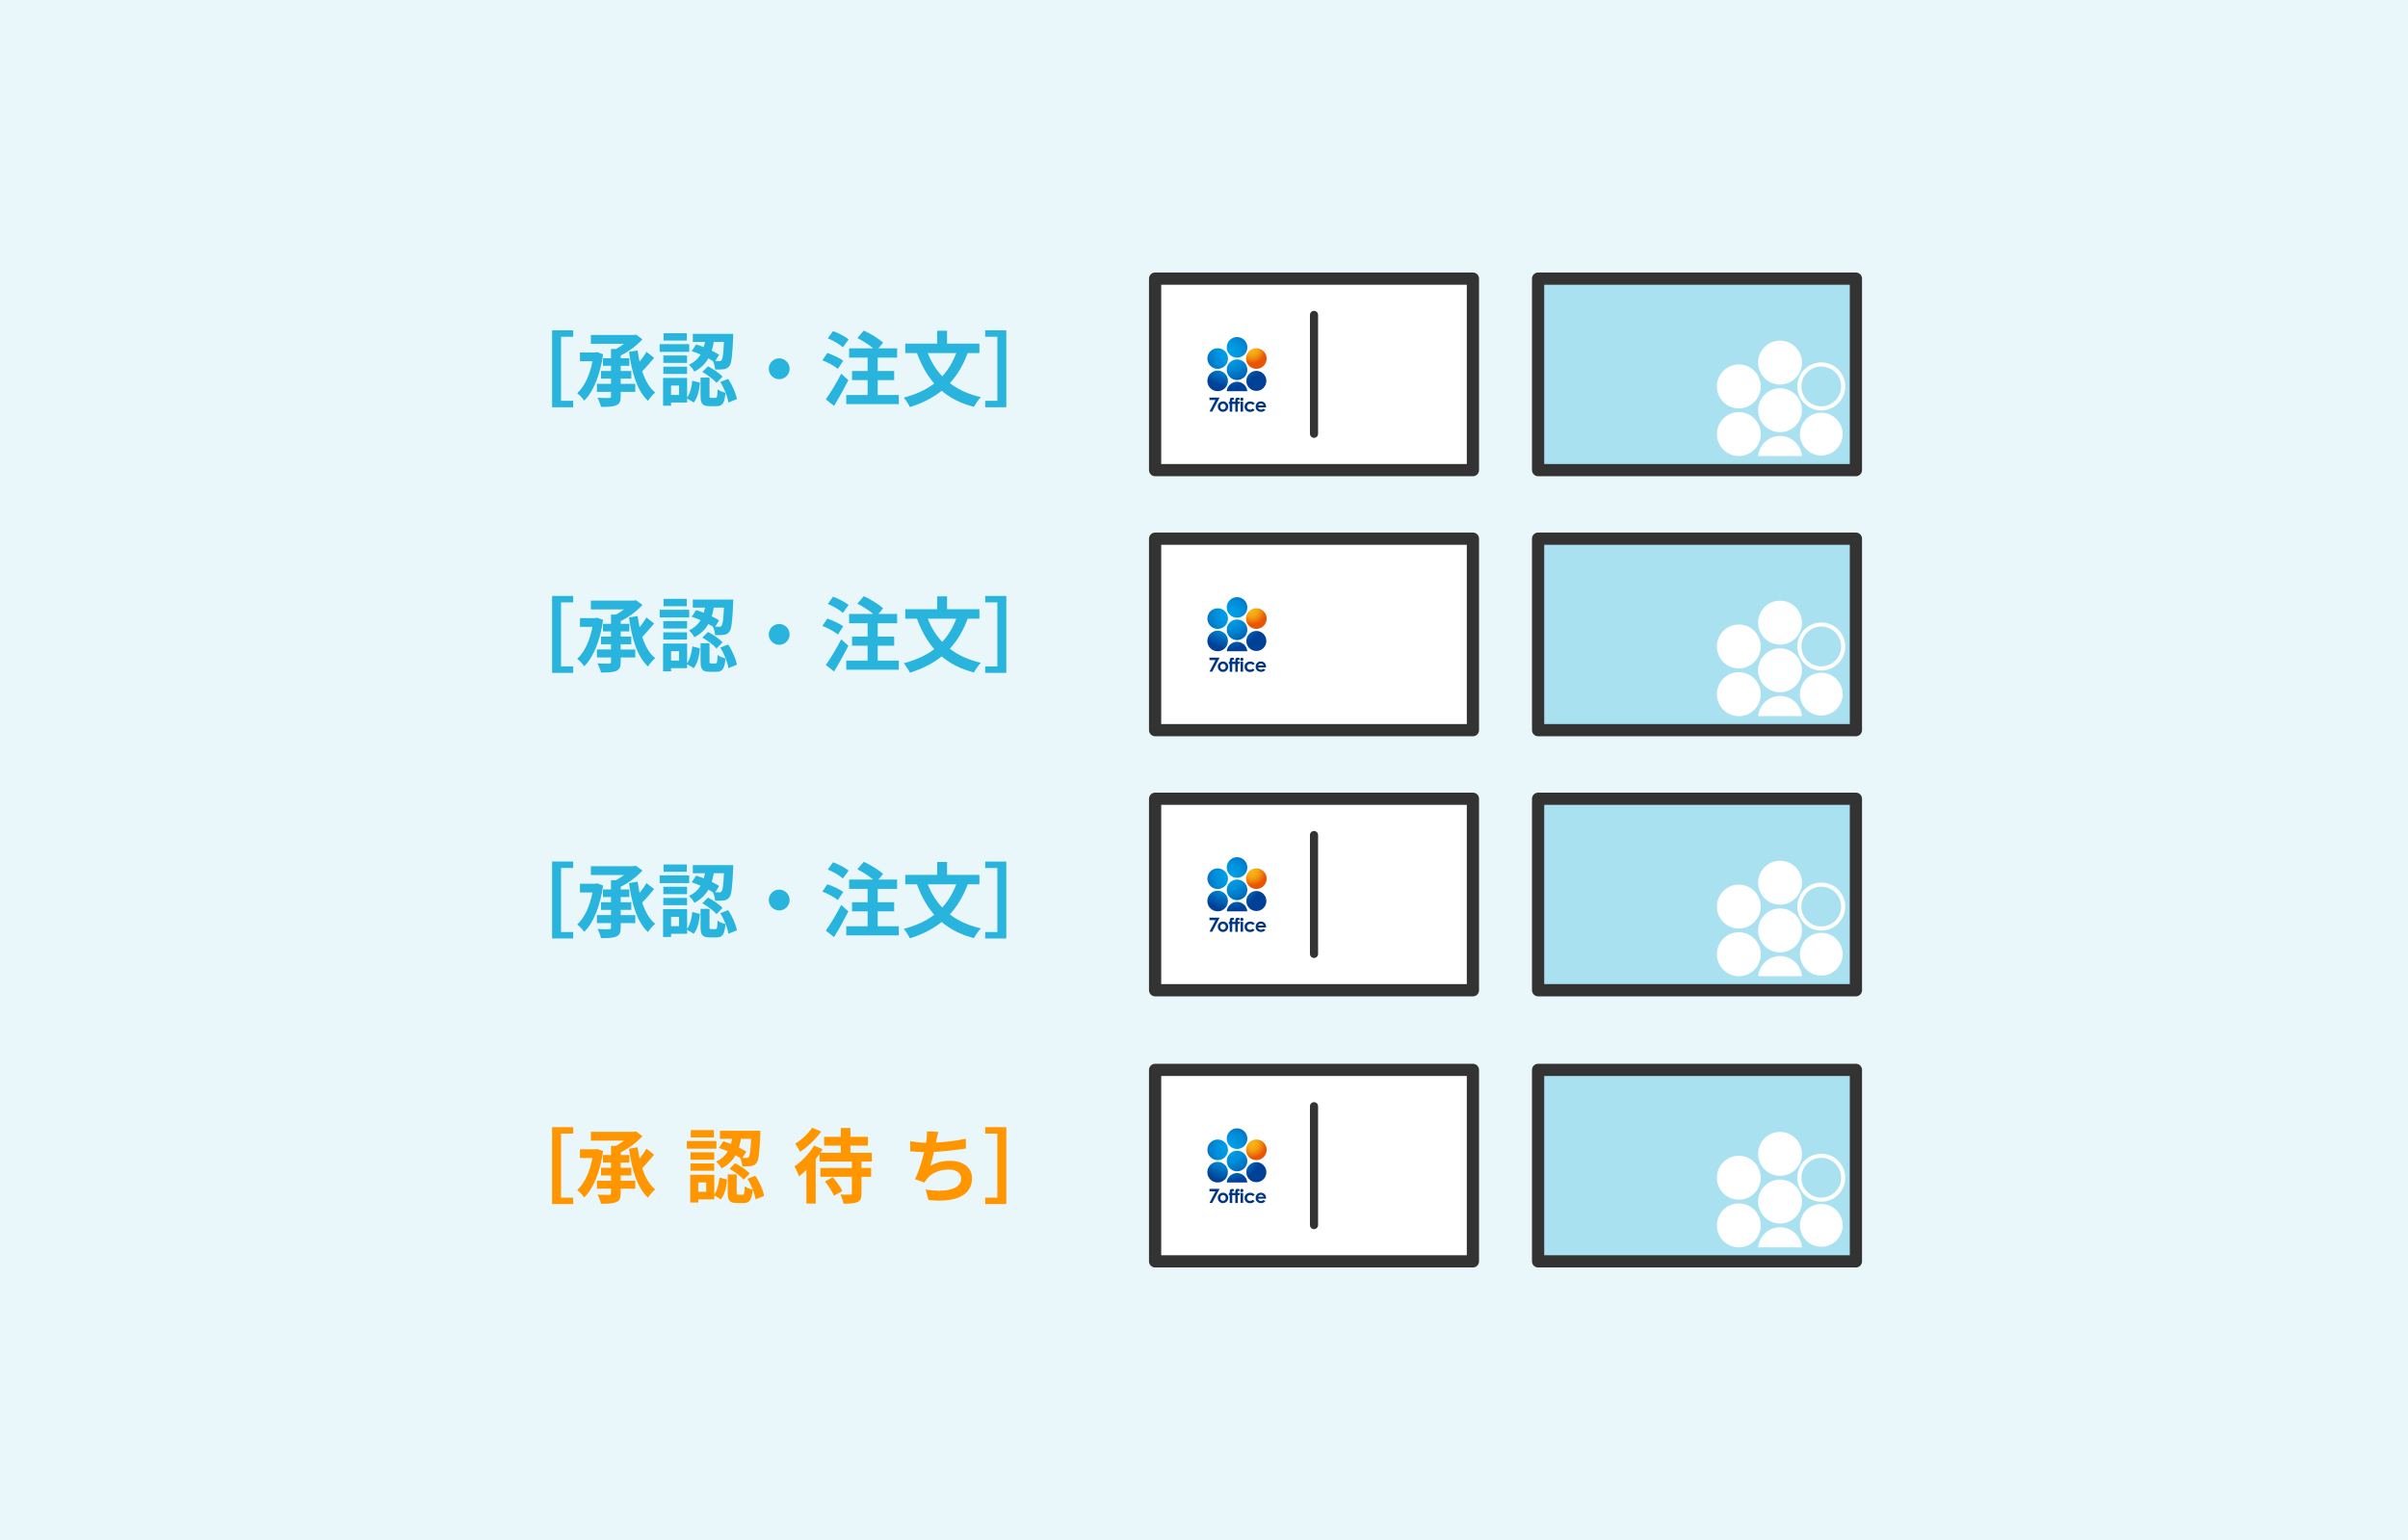 <svg xmlns="http://www.w3.org/2000/svg" xmlns:xlink="http://www.w3.org/1999/xlink" id="b" data-name="レイヤー 2" viewBox="0 0 591 378"><defs><radialGradient id="d" cx="-2.03" cy="-207.32" r="4.12" data-name="名称未設定グラデーション 18" fx="-2.03" fy="-207.32" gradientTransform="matrix(.92 0 0 .92 309.16 276.5)" gradientUnits="userSpaceOnUse"><stop offset="0" stop-color="#f7b515"/><stop offset=".18" stop-color="#f6b014"/><stop offset=".37" stop-color="#f4a412"/><stop offset=".55" stop-color="#f18f0e"/><stop offset=".74" stop-color="#ed7209"/><stop offset=".9" stop-color="#e95504"/></radialGradient><radialGradient id="e" cx="-8.08" cy="-206.24" r="10.16" data-name="名称未設定グラデーション 9" fx="-8.08" fy="-206.24" gradientTransform="matrix(.92 0 0 .92 309.16 276.5)" gradientUnits="userSpaceOnUse"><stop offset="0" stop-color="#009fe8"/><stop offset=".18" stop-color="#009ae4"/><stop offset=".37" stop-color="#008ed9"/><stop offset=".55" stop-color="#0079c8"/><stop offset=".74" stop-color="#005caf"/><stop offset=".9" stop-color="#004097"/></radialGradient><radialGradient xlink:href="#e" id="f" cx="-8.08" cy="-206.24" r="10.16" data-name="名称未設定グラデーション 9" fx="-8.08" fy="-206.24"/><radialGradient xlink:href="#e" id="g" cx="-8.08" cy="-206.24" r="10.16" data-name="名称未設定グラデーション 9" fx="-8.08" fy="-206.24"/><radialGradient xlink:href="#e" id="h" cx="-11.26" cy="-196.96" r=".01" data-name="名称未設定グラデーション 9" fx="-11.26" fy="-196.96"/><radialGradient xlink:href="#e" id="i" cx="-8.08" cy="-206.24" r="10.16" data-name="名称未設定グラデーション 9" fx="-8.08" fy="-206.24"/><radialGradient xlink:href="#e" id="j" cx="-.89" cy="-196.96" r=".01" data-name="名称未設定グラデーション 9" fx="-.89" fy="-196.96"/><radialGradient xlink:href="#e" id="k" cx="-8.08" cy="-206.24" r="10.16" data-name="名称未設定グラデーション 9" fx="-8.08" fy="-206.24"/><radialGradient xlink:href="#e" id="l" cx="-8.08" cy="-206.24" r="10.16" data-name="名称未設定グラデーション 9" fx="-8.08" fy="-206.24"/><radialGradient xlink:href="#d" id="m" cy="-137.65" data-name="名称未設定グラデーション 18" fy="-137.65"/><radialGradient xlink:href="#e" id="n" cy="-136.57" data-name="名称未設定グラデーション 9" fy="-136.57"/><radialGradient xlink:href="#e" id="o" cx="-8.08" cy="-136.57" r="10.16" data-name="名称未設定グラデーション 9" fx="-8.08" fy="-136.57"/><radialGradient xlink:href="#e" id="p" cx="-8.08" cy="-136.57" r="10.16" data-name="名称未設定グラデーション 9" fx="-8.08" fy="-136.57"/><radialGradient xlink:href="#e" id="q" cx="-11.26" cy="-127.3" r=".01" data-name="名称未設定グラデーション 9" fx="-11.26" fy="-127.3"/><radialGradient xlink:href="#e" id="r" cx="-8.08" cy="-136.57" r="10.16" data-name="名称未設定グラデーション 9" fx="-8.08" fy="-136.57"/><radialGradient xlink:href="#e" id="s" cx="-.89" cy="-127.3" r=".01" data-name="名称未設定グラデーション 9" fx="-.89" fy="-127.3"/><radialGradient xlink:href="#e" id="t" cx="-8.08" cy="-136.57" r="10.16" data-name="名称未設定グラデーション 9" fx="-8.08" fy="-136.57"/><radialGradient xlink:href="#e" id="u" cx="-8.08" cy="-136.57" r="10.16" data-name="名称未設定グラデーション 9" fx="-8.08" fy="-136.57"/><radialGradient xlink:href="#d" id="v" cy="-67.99" data-name="名称未設定グラデーション 18" fy="-67.99"/><radialGradient xlink:href="#e" id="w" cy="-66.91" r="10.16" data-name="名称未設定グラデーション 9" fy="-66.91"/><radialGradient xlink:href="#e" id="x" cx="-8.08" cy="-66.91" r="10.16" data-name="名称未設定グラデーション 9" fx="-8.08" fy="-66.91"/><radialGradient xlink:href="#e" id="y" cx="-8.08" cy="-66.91" r="10.16" data-name="名称未設定グラデーション 9" fx="-8.08" fy="-66.91"/><radialGradient xlink:href="#e" id="z" cx="-11.26" cy="-57.63" r=".01" data-name="名称未設定グラデーション 9" fx="-11.26" fy="-57.63"/><radialGradient xlink:href="#e" id="aa" cx="-8.08" cy="-66.91" r="10.16" data-name="名称未設定グラデーション 9" fx="-8.08" fy="-66.91"/><radialGradient xlink:href="#e" id="ab" cx="-.89" cy="-57.63" r=".01" data-name="名称未設定グラデーション 9" fx="-.89" fy="-57.63"/><radialGradient xlink:href="#e" id="ac" cx="-8.08" cy="-66.91" r="10.16" data-name="名称未設定グラデーション 9" fx="-8.08" fy="-66.91"/><radialGradient xlink:href="#e" id="ad" cx="-8.08" cy="-66.91" r="10.16" data-name="名称未設定グラデーション 9" fx="-8.08" fy="-66.91"/><radialGradient xlink:href="#d" id="ae" cy="4.64" data-name="名称未設定グラデーション 18" fy="4.64"/><radialGradient xlink:href="#e" id="af" cy="5.72" data-name="名称未設定グラデーション 9" fy="5.72"/><radialGradient xlink:href="#e" id="ag" cx="-8.08" cy="5.72" r="10.16" data-name="名称未設定グラデーション 9" fx="-8.08" fy="5.72"/><radialGradient xlink:href="#e" id="ah" cx="-8.08" cy="5.72" r="10.16" data-name="名称未設定グラデーション 9" fx="-8.08" fy="5.72"/><radialGradient xlink:href="#e" id="ai" cx="-11.26" cy="15" r=".01" data-name="名称未設定グラデーション 9" fx="-11.26" fy="15"/><radialGradient xlink:href="#e" id="aj" cx="-8.08" cy="5.72" r="10.16" data-name="名称未設定グラデーション 9" fx="-8.08" fy="5.72"/><radialGradient xlink:href="#e" id="ak" cx="-.89" cy="15" r=".01" data-name="名称未設定グラデーション 9" fx="-.89" fy="15"/><radialGradient xlink:href="#e" id="al" cx="-8.08" cy="5.72" r="10.16" data-name="名称未設定グラデーション 9" fx="-8.08" fy="5.72"/><radialGradient xlink:href="#e" id="am" cx="-8.08" cy="5.72" r="10.16" data-name="名称未設定グラデーション 9" fx="-8.08" fy="5.72"/><style>.bx{fill:#003685}.bz{stroke-width:2px}.bz,.ca,.cb{fill:#fff}.bz,.cb,.cc{stroke:#333;stroke-linecap:round;stroke-linejoin:round}.cb,.cc{stroke-width:3px}.cc{fill:#a9e1f1}</style></defs><g id="c" data-name="text"><path d="M0 0h591v378H0z" style="fill:#e9f7fb"/><path d="M377.5 68.39h78v47h-78z" class="cc"/><path d="M447 100.74c-3.24 0-5.88-2.64-5.88-5.89s2.64-5.89 5.88-5.89 5.88 2.64 5.88 5.89-2.64 5.89-5.88 5.89m0-10.78c-2.69 0-4.88 2.19-4.88 4.89s2.19 4.89 4.88 4.89 4.88-2.19 4.88-4.89-2.19-4.89-4.88-4.89" class="ca"/><ellipse cx="426.76" cy="94.85" class="ca" rx="5.38" ry="5.39"/><ellipse cx="436.88" cy="89" class="ca" rx="5.38" ry="5.39"/><ellipse cx="436.88" cy="100.7" class="ca" rx="5.38" ry="5.39"/><path d="M426.76 111.94h.03-.06zm5.39-5.39c0-2.98-2.41-5.39-5.38-5.39s-5.38 2.41-5.38 5.39c0 2.97 2.39 5.37 5.35 5.39h.06a5.384 5.384 0 0 0 5.35-5.39m14.88 5.39h-.06zm-10.15-4.93a5.38 5.38 0 0 0-5.36 4.93h10.73a5.38 5.38 0 0 0-5.36-4.93ZM447 101.3c-2.89 0-5.24 2.36-5.24 5.25s2.34 5.23 5.21 5.25h.06c2.87-.02 5.21-2.37 5.21-5.25s-2.35-5.25-5.24-5.25" class="ca"/><path d="M377.5 132.22h78v47h-78z" class="cc"/><path d="M447 164.58c-3.24 0-5.88-2.64-5.88-5.89s2.64-5.89 5.88-5.89 5.88 2.64 5.88 5.89-2.64 5.89-5.88 5.89m0-10.79c-2.69 0-4.88 2.19-4.88 4.89s2.19 4.89 4.88 4.89 4.88-2.19 4.88-4.89-2.19-4.89-4.88-4.89" class="ca"/><ellipse cx="426.76" cy="158.68" class="ca" rx="5.38" ry="5.39"/><ellipse cx="436.88" cy="152.83" class="ca" rx="5.38" ry="5.39"/><ellipse cx="436.88" cy="164.53" class="ca" rx="5.38" ry="5.39"/><path d="M426.76 175.78h.03-.06zm5.39-5.39c0-2.98-2.41-5.39-5.38-5.39s-5.38 2.41-5.38 5.39c0 2.97 2.39 5.37 5.35 5.39h.06a5.384 5.384 0 0 0 5.35-5.39m14.88 5.39h-.06zm-10.15-4.94a5.38 5.38 0 0 0-5.36 4.93h10.73a5.38 5.38 0 0 0-5.36-4.93Zm10.12-5.71c-2.89 0-5.24 2.36-5.24 5.25s2.34 5.23 5.21 5.25h.06c2.87-.02 5.21-2.37 5.21-5.25s-2.35-5.25-5.24-5.25" class="ca"/><path d="M377.5 196.06h78v47h-78z" class="cc"/><path d="M447 228.41c-3.24 0-5.88-2.64-5.88-5.89s2.64-5.89 5.88-5.89 5.88 2.64 5.88 5.89-2.64 5.89-5.88 5.89m0-10.78c-2.69 0-4.88 2.19-4.88 4.89s2.19 4.89 4.88 4.89 4.88-2.19 4.88-4.89-2.19-4.89-4.88-4.89" class="ca"/><ellipse cx="426.76" cy="222.52" class="ca" rx="5.38" ry="5.39"/><ellipse cx="436.88" cy="216.67" class="ca" rx="5.38" ry="5.39"/><ellipse cx="436.88" cy="228.37" class="ca" rx="5.38" ry="5.39"/><path d="M426.76 239.61h.03-.06zm5.39-5.39c0-2.98-2.41-5.39-5.38-5.39s-5.38 2.41-5.38 5.39c0 2.97 2.39 5.37 5.35 5.39h.06a5.384 5.384 0 0 0 5.35-5.39m14.88 5.39h-.06zm-10.15-4.93a5.38 5.38 0 0 0-5.36 4.93h10.73a5.38 5.38 0 0 0-5.36-4.93Zm10.12-5.71c-2.89 0-5.24 2.36-5.24 5.25s2.34 5.23 5.21 5.25h.06c2.87-.02 5.21-2.37 5.21-5.25s-2.35-5.25-5.24-5.25" class="ca"/><path d="M377.5 262.61h78v47h-78z" class="cc"/><path d="M447 294.97c-3.24 0-5.88-2.64-5.88-5.89s2.64-5.89 5.88-5.89 5.88 2.64 5.88 5.89-2.64 5.89-5.88 5.89m0-10.78c-2.69 0-4.88 2.19-4.88 4.89s2.19 4.89 4.88 4.89 4.88-2.19 4.88-4.89-2.19-4.89-4.88-4.89" class="ca"/><ellipse cx="426.76" cy="289.08" class="ca" rx="5.38" ry="5.39"/><ellipse cx="436.88" cy="283.23" class="ca" rx="5.38" ry="5.39"/><ellipse cx="436.88" cy="294.93" class="ca" rx="5.38" ry="5.39"/><path d="M426.76 306.17h.03-.06zm5.39-5.39c0-2.98-2.41-5.39-5.38-5.39s-5.38 2.41-5.38 5.39c0 2.97 2.39 5.37 5.35 5.39h.06a5.384 5.384 0 0 0 5.35-5.39m14.88 5.39h-.06zm-10.15-4.93a5.38 5.38 0 0 0-5.36 4.93h10.73a5.38 5.38 0 0 0-5.36-4.93Zm10.12-5.71c-2.89 0-5.24 2.36-5.24 5.25s2.34 5.23 5.21 5.25h.06c2.87-.02 5.21-2.37 5.21-5.25s-2.35-5.25-5.24-5.25" class="ca"/><path d="M135.5 81.08h5.18v1.58h-2.98v15.72h2.98v1.58h-5.18zm12.52 5.88c-.72 5.1-2.4 9.22-4.64 11.38-.36-.54-1.2-1.46-1.72-1.82 1.8-1.62 3.1-4.48 3.76-7.86h-3.08v-2.14h3.8l.4-.1zm4.32 7.26h3.58v1.96h-3.58v1.1c0 1.26-.26 1.84-1.1 2.2s-2.06.4-3.74.4c-.12-.64-.52-1.62-.86-2.24 1.18.06 2.46.06 2.82.06.38-.02.5-.12.5-.46v-1.06h-3.46v-1.96h3.46v-1.28h-2.46v-1.88h2.46v-1.28h-1.98v-1.86h1.98v-2.26h1.24c.68-.38 1.36-.82 1.96-1.28h-8.14v-2.16h10.56l.5-.1 1.6 1.16c-1.36 1.48-3.32 3-5.34 3.98v.66h2.12v1.86h-2.12v1.28h2.6v1.88h-2.6zm8.2-6.38c-.92 1.1-1.98 2.36-2.92 3.3.72 2.2 1.74 4.04 3.18 5.22-.58.46-1.38 1.38-1.76 2.04-2.72-2.54-3.96-6.94-4.66-12.04l2.1-.34q.21 1.41.48 2.76c.66-.8 1.28-1.68 1.7-2.42zm8.62-1.48h-7.26v-1.88h7.26zm-.52 11.22c.74-1 1.1-2.58 1.28-4.12l1.88.48c-.2 1.78-.56 3.68-1.54 4.86l-1.62-.98v.98h-3.94v.78h-1.96v-6.82h5.9zm-.02-8.5h-5.82v-1.82h5.82zm-5.82.92h5.82v1.78h-5.82zm5.76-6.4h-5.7v-1.8h5.7zm-1.9 11.04h-1.96v2.3h1.96zm4.2-10.1c.6.18 1.24.42 1.88.66q.18-.63.3-1.26h-3v-1.98h9.92s0 .6-.02.88c-.2 4.52-.4 6.38-.94 7.02-.38.5-.76.68-1.32.76-.48.08-1.3.1-2.16.08-.04-.64-.26-1.52-.56-2.08-.34-.22-.7-.44-1.1-.66-.72 1.28-1.8 2.4-3.44 3.26-.24-.52-.86-1.3-1.34-1.68 1.38-.66 2.28-1.54 2.88-2.52-.74-.32-1.5-.62-2.2-.84zm4.74 13.12c.38 0 .46-.26.52-2.1.4.36 1.34.7 1.94.86-.22 2.62-.8 3.28-2.22 3.28h-1.64c-1.88 0-2.26-.66-2.26-2.64v-4.38h2.2v4.36c0 .54.04.62.4.62zm-1.84-7.74c1.28.66 2.82 1.68 3.58 2.54l-1.48 1.52c-.68-.82-2.2-1.94-3.48-2.68zm1.42-5.98c-.12.72-.28 1.44-.5 2.14.7.34 1.34.68 1.82 1l-.96 1.54c.42.02.76.02.96.02.28.02.46-.04.6-.26.28-.3.44-1.48.58-4.44zM178.7 93c1.06 1.52 1.9 3.56 2.18 4.94l-2.1.86c-.2-1.38-1.02-3.5-2-5.04zm12.54-5.04c1.4 0 2.56 1.16 2.56 2.56s-1.16 2.56-2.56 2.56-2.56-1.16-2.56-2.56 1.16-2.56 2.56-2.56m14.4 2.58c-.8-.7-2.48-1.58-3.8-2.1l1.22-1.8c1.3.44 3.04 1.24 3.9 1.9zm2.58 2.78c-1.06 2.08-2.32 4.36-3.52 6.3l-2.02-1.6c1.08-1.5 2.6-3.98 3.78-6.3zm-1.34-8.08c-.76-.7-2.42-1.66-3.72-2.2l1.3-1.78c1.28.48 2.98 1.34 3.82 2.04zm13.72 11.72v2.24h-12.9v-2.24h5.24V93.3h-3.82v-2.24h3.82v-3.28h-4.54V85.5h5.92c-1.04-.88-2.58-1.86-3.9-2.52l1.58-1.84c1.62.74 3.72 2 4.74 2.98l-1.16 1.38h4.6v2.28h-4.76v3.28h4.04v2.24h-4.04v3.66zm16.9-10.3c-1.08 2.94-2.54 5.38-4.38 7.38 2.06 1.58 4.58 2.76 7.62 3.44-.58.58-1.34 1.7-1.7 2.38-3.22-.82-5.82-2.16-7.92-3.94-2.18 1.74-4.76 3.04-7.8 4-.28-.62-1.02-1.74-1.5-2.32 2.96-.78 5.46-1.92 7.48-3.46-1.8-2.06-3.18-4.56-4.26-7.48h-2.86v-2.32h7.84v-3.16h2.42v3.16h7.94v2.32zm-9.8 0c.84 2.16 2.02 4.08 3.56 5.7 1.44-1.56 2.58-3.46 3.44-5.7zm19.28 13.3h-5.18v-1.58h2.98V82.66h-2.98v-1.58h5.18zM135.5 146.28h5.18v1.58h-2.98v15.72h2.98v1.58h-5.18zm12.52 5.88c-.72 5.1-2.4 9.22-4.64 11.38-.36-.54-1.2-1.46-1.72-1.82 1.8-1.62 3.1-4.48 3.76-7.86h-3.08v-2.14h3.8l.4-.1zm4.32 7.26h3.58v1.96h-3.58v1.1c0 1.26-.26 1.84-1.1 2.2s-2.06.4-3.74.4c-.12-.64-.52-1.62-.86-2.24 1.18.06 2.46.06 2.82.06.38-.02.5-.12.5-.46v-1.06h-3.46v-1.96h3.46v-1.28h-2.46v-1.88h2.46v-1.28h-1.98v-1.86h1.98v-2.26h1.24c.68-.38 1.36-.82 1.96-1.28h-8.14v-2.16h10.56l.5-.1 1.6 1.16c-1.36 1.48-3.32 3-5.34 3.98v.66h2.12v1.86h-2.12v1.28h2.6v1.88h-2.6zm8.2-6.38c-.92 1.1-1.98 2.36-2.92 3.3.72 2.2 1.74 4.04 3.18 5.22-.58.46-1.38 1.38-1.76 2.04-2.72-2.54-3.96-6.94-4.66-12.04l2.1-.34q.21 1.41.48 2.76c.66-.8 1.28-1.68 1.7-2.42zm8.62-1.48h-7.26v-1.88h7.26zm-.52 11.22c.74-1 1.1-2.58 1.28-4.12l1.88.48c-.2 1.78-.56 3.68-1.54 4.86l-1.62-.98v.98h-3.94v.78h-1.96v-6.82h5.9zm-.02-8.5h-5.82v-1.82h5.82zm-5.82.92h5.82v1.78h-5.82zm5.76-6.4h-5.7V147h5.7zm-1.9 11.04h-1.96v2.3h1.96zm4.2-10.1c.6.18 1.24.42 1.88.66q.18-.63.3-1.26h-3v-1.98h9.92s0 .6-.02.88c-.2 4.52-.4 6.38-.94 7.02-.38.5-.76.68-1.32.76-.48.08-1.3.1-2.16.08-.04-.64-.26-1.52-.56-2.08-.34-.22-.7-.44-1.1-.66-.72 1.28-1.8 2.4-3.44 3.26-.24-.52-.86-1.3-1.34-1.68 1.38-.66 2.28-1.54 2.88-2.52-.74-.32-1.5-.62-2.2-.84zm4.74 13.12c.38 0 .46-.26.52-2.1.4.36 1.34.7 1.94.86-.22 2.62-.8 3.28-2.22 3.28h-1.64c-1.88 0-2.26-.66-2.26-2.64v-4.38h2.2v4.36c0 .54.04.62.4.62zm-1.84-7.74c1.28.66 2.82 1.68 3.58 2.54l-1.48 1.52c-.68-.82-2.2-1.94-3.48-2.68zm1.42-5.98c-.12.72-.28 1.44-.5 2.14.7.34 1.34.68 1.82 1l-.96 1.54c.42.02.76.02.96.02.28.02.46-.04.6-.26.28-.3.44-1.48.58-4.44zm3.52 9.06c1.06 1.52 1.9 3.56 2.18 4.94l-2.1.86c-.2-1.38-1.02-3.5-2-5.04zm12.54-5.04c1.4 0 2.56 1.16 2.56 2.56s-1.16 2.56-2.56 2.56-2.56-1.16-2.56-2.56 1.16-2.56 2.56-2.56m14.4 2.58c-.8-.7-2.48-1.58-3.8-2.1l1.22-1.8c1.3.44 3.04 1.24 3.9 1.9zm2.58 2.78c-1.06 2.08-2.32 4.36-3.52 6.3l-2.02-1.6c1.08-1.5 2.6-3.98 3.78-6.3zm-1.34-8.08c-.76-.7-2.42-1.66-3.72-2.2l1.3-1.78c1.28.48 2.98 1.34 3.82 2.04zm13.72 11.72v2.24h-12.9v-2.24h5.24v-3.66h-3.82v-2.24h3.82v-3.28h-4.54v-2.28h5.92c-1.04-.88-2.58-1.86-3.9-2.52l1.58-1.84c1.62.74 3.72 2 4.74 2.98l-1.16 1.38h4.6v2.28h-4.76v3.28h4.04v2.24h-4.04v3.66zm16.9-10.3c-1.08 2.94-2.54 5.38-4.38 7.38 2.06 1.58 4.58 2.76 7.62 3.44-.58.58-1.34 1.7-1.7 2.38-3.22-.82-5.82-2.16-7.92-3.94-2.18 1.74-4.76 3.04-7.8 4-.28-.62-1.02-1.74-1.5-2.32 2.96-.78 5.46-1.92 7.48-3.46-1.8-2.06-3.18-4.56-4.26-7.48h-2.86v-2.32h7.84v-3.16h2.42v3.16h7.94v2.32zm-9.8 0c.84 2.16 2.02 4.08 3.56 5.7 1.44-1.56 2.58-3.46 3.44-5.7zm19.28 13.3h-5.18v-1.58h2.98v-15.72h-2.98v-1.58h5.18zM135.5 211.47h5.18v1.58h-2.98v15.72h2.98v1.58h-5.18zm12.52 5.89c-.72 5.1-2.4 9.22-4.64 11.38-.36-.54-1.2-1.46-1.72-1.82 1.8-1.62 3.1-4.48 3.76-7.86h-3.08v-2.14h3.8l.4-.1zm4.32 7.26h3.58v1.96h-3.58v1.1c0 1.26-.26 1.84-1.1 2.2s-2.06.4-3.74.4c-.12-.64-.52-1.62-.86-2.24 1.18.06 2.46.06 2.82.06.38-.02.5-.12.5-.46v-1.06h-3.46v-1.96h3.46v-1.28h-2.46v-1.88h2.46v-1.28h-1.98v-1.86h1.98v-2.26h1.24c.68-.38 1.36-.82 1.96-1.28h-8.14v-2.16h10.56l.5-.1 1.6 1.16c-1.36 1.48-3.32 3-5.34 3.98v.66h2.12v1.86h-2.12v1.28h2.6v1.88h-2.6zm8.2-6.38c-.92 1.1-1.98 2.36-2.92 3.3.72 2.2 1.74 4.04 3.18 5.22-.58.46-1.38 1.38-1.76 2.04-2.72-2.54-3.96-6.94-4.66-12.04l2.1-.34q.21 1.41.48 2.76c.66-.8 1.28-1.68 1.7-2.42zm8.62-1.48h-7.26v-1.88h7.26zm-.52 11.22c.74-1 1.1-2.58 1.28-4.12l1.88.48c-.2 1.78-.56 3.68-1.54 4.86l-1.62-.98v.98h-3.94v.78h-1.96v-6.82h5.9zm-.02-8.5h-5.82v-1.82h5.82zm-5.82.92h5.82v1.78h-5.82zm5.76-6.41h-5.7v-1.8h5.7zm-1.9 11.05h-1.96v2.3h1.96zm4.2-10.11c.6.18 1.24.42 1.88.66q.18-.63.3-1.26h-3v-1.98h9.92s0 .6-.02.88c-.2 4.52-.4 6.38-.94 7.02-.38.5-.76.68-1.32.76-.48.08-1.3.1-2.16.08-.04-.64-.26-1.52-.56-2.08-.34-.22-.7-.44-1.1-.66-.72 1.28-1.8 2.4-3.44 3.26-.24-.52-.86-1.3-1.34-1.68 1.38-.66 2.28-1.54 2.88-2.52-.74-.32-1.5-.62-2.2-.84zm4.74 13.13c.38 0 .46-.26.52-2.1.4.36 1.34.7 1.94.86-.22 2.62-.8 3.28-2.22 3.28h-1.64c-1.88 0-2.26-.66-2.26-2.64v-4.38h2.2v4.36c0 .54.04.62.4.62zm-1.84-7.74c1.28.66 2.82 1.68 3.58 2.54l-1.48 1.52c-.68-.82-2.2-1.94-3.48-2.68zm1.42-5.99c-.12.72-.28 1.44-.5 2.14.7.34 1.34.68 1.82 1l-.96 1.54c.42.02.76.02.96.02.28.02.46-.04.6-.26.28-.3.44-1.48.58-4.44zm3.52 9.07c1.06 1.52 1.9 3.56 2.18 4.94l-2.1.86c-.2-1.38-1.02-3.5-2-5.04zm12.54-5.04c1.4 0 2.56 1.16 2.56 2.56s-1.16 2.56-2.56 2.56-2.56-1.16-2.56-2.56 1.16-2.56 2.56-2.56m14.4 2.58c-.8-.7-2.48-1.58-3.8-2.1l1.22-1.8c1.3.44 3.04 1.24 3.9 1.9zm2.58 2.78c-1.06 2.08-2.32 4.36-3.52 6.3l-2.02-1.6c1.08-1.5 2.6-3.98 3.78-6.3zm-1.34-8.09c-.76-.7-2.42-1.66-3.72-2.2l1.3-1.78c1.28.48 2.98 1.34 3.82 2.04zm13.72 11.73v2.24h-12.9v-2.24h5.24v-3.66h-3.82v-2.24h3.82v-3.28h-4.54v-2.28h5.92c-1.04-.88-2.58-1.86-3.9-2.52l1.58-1.84c1.62.74 3.72 2 4.74 2.98l-1.16 1.38h4.6v2.28h-4.76v3.28h4.04v2.24h-4.04v3.66zm16.9-10.3c-1.08 2.94-2.54 5.38-4.38 7.38 2.06 1.58 4.58 2.76 7.62 3.44-.58.58-1.34 1.7-1.7 2.38-3.22-.82-5.82-2.16-7.92-3.94-2.18 1.74-4.76 3.04-7.8 4-.28-.62-1.02-1.74-1.5-2.32 2.96-.78 5.46-1.92 7.48-3.46-1.8-2.06-3.18-4.56-4.26-7.48h-2.86v-2.32h7.84v-3.16h2.42v3.16h7.94v2.32zm-9.8 0c.84 2.16 2.02 4.08 3.56 5.7 1.44-1.56 2.58-3.46 3.44-5.7zm19.28 13.3h-5.18v-1.58h2.98v-15.72h-2.98v-1.58h5.18z" style="fill:#28b4dc"/><path d="M135.5 276.67h5.18v1.58h-2.98v15.72h2.98v1.58h-5.18zm12.52 5.88c-.72 5.1-2.4 9.22-4.64 11.38-.36-.54-1.2-1.46-1.72-1.82 1.8-1.62 3.1-4.48 3.76-7.86h-3.08v-2.14h3.8l.4-.1zm4.32 7.26h3.58v1.96h-3.58v1.1c0 1.26-.26 1.84-1.1 2.2s-2.06.4-3.74.4c-.12-.64-.52-1.62-.86-2.24 1.18.06 2.46.06 2.82.06.38-.02.5-.12.5-.46v-1.06h-3.46v-1.96h3.46v-1.28h-2.46v-1.88h2.46v-1.28h-1.98v-1.86h1.98v-2.26h1.24c.68-.38 1.36-.82 1.96-1.28h-8.14v-2.16h10.56l.5-.1 1.6 1.16c-1.36 1.48-3.32 3-5.34 3.98v.66h2.12v1.86h-2.12v1.28h2.6v1.88h-2.6zm8.2-6.38c-.92 1.1-1.98 2.36-2.92 3.3.72 2.2 1.74 4.04 3.18 5.22-.58.46-1.38 1.38-1.76 2.04-2.72-2.54-3.96-6.94-4.66-12.04l2.1-.34q.21 1.41.48 2.76c.66-.8 1.28-1.68 1.7-2.42zm15.29-1.48h-7.26v-1.88h7.26zm-.52 11.22c.74-1 1.1-2.58 1.28-4.12l1.88.48c-.2 1.78-.56 3.68-1.54 4.86l-1.62-.98v.98h-3.94v.78h-1.96v-6.82h5.9zm-.02-8.5h-5.82v-1.82h5.82zm-5.82.92h5.82v1.78h-5.82zm5.76-6.4h-5.7v-1.8h5.7zm-1.9 11.04h-1.96v2.3h1.96zm4.2-10.1c.6.18 1.24.42 1.88.66q.18-.63.3-1.26h-3v-1.98h9.92s0 .6-.02.88c-.2 4.52-.4 6.38-.94 7.02-.38.5-.76.68-1.32.76-.48.08-1.3.1-2.16.08-.04-.64-.26-1.52-.56-2.08-.34-.22-.7-.44-1.1-.66-.72 1.28-1.8 2.4-3.44 3.26-.24-.52-.86-1.3-1.34-1.68 1.38-.66 2.28-1.54 2.88-2.52-.74-.32-1.5-.62-2.2-.84zm4.74 13.12c.38 0 .46-.26.52-2.1.4.36 1.34.7 1.94.86-.22 2.62-.8 3.28-2.22 3.28h-1.64c-1.88 0-2.26-.66-2.26-2.64v-4.38h2.2v4.36c0 .54.04.62.4.62zm-1.84-7.74c1.28.66 2.82 1.68 3.58 2.54l-1.48 1.52c-.68-.82-2.2-1.94-3.48-2.68zm1.42-5.98c-.12.72-.28 1.44-.5 2.14.7.34 1.34.68 1.82 1l-.96 1.54c.42.02.76.02.96.02.28.02.46-.04.6-.26.28-.3.44-1.48.58-4.44zm3.52 9.06c1.06 1.52 1.9 3.56 2.18 4.94l-2.1.86c-.2-1.38-1.02-3.5-2-5.04zm26.07-3.48v1.58h2.36v2.16h-2.36v4.08c0 1.2-.22 1.78-1.02 2.14-.78.34-1.9.38-3.4.38-.1-.66-.44-1.6-.74-2.24.98.04 2.08.04 2.4.02.3 0 .4-.06.4-.34v-4.04h-7.74v-2.16h7.74v-1.58h-7.94v-1.88c-.3.42-.6.84-.94 1.28v10.92h-2.28v-8.3c-.62.62-1.22 1.16-1.82 1.64-.16-.54-.76-1.88-1.1-2.46 1.74-1.24 3.68-3.2 4.8-5.14l2.08.9c-.18.28-.36.58-.56.88h5.04v-1.74h-4.1v-2.16h4.1v-2.18h2.36v2.18h4.3v2.16h-4.3v1.74h5.26v2.16zm-9.88-7.38c-1.32 1.84-3.34 3.8-5.2 5-.24-.54-.8-1.5-1.18-2.02 1.58-.94 3.3-2.58 4.12-3.9zm2.84 11.24c.9 1.02 1.92 2.42 2.34 3.4l-2.08 1.12c-.36-.96-1.34-2.44-2.2-3.5zm32.68-7.06c-2.06.32-5.2.7-7.86.84-.26 1.2-.58 2.46-.9 3.42 1.6-.88 3.1-1.24 4.92-1.24 3.2 0 5.32 1.72 5.32 4.24 0 4.46-4.28 6.06-10.68 5.38l-.7-2.56c4.34.7 8.72.18 8.72-2.74 0-1.18-1.04-2.18-2.96-2.18-2.28 0-4.3.82-5.48 2.34-.22.26-.36.52-.56.86l-2.34-.84c.94-1.82 1.74-4.46 2.26-6.64-1.26-.02-2.42-.1-3.42-.2v-2.46c1.18.2 2.68.36 3.88.38.04-.3.1-.56.12-.8.1-.86.12-1.34.1-2l2.8.12c-.22.7-.32 1.36-.46 2.02l-.12.6c2.26-.12 4.94-.42 7.32-.94zm9.9 13.64h-5.18v-1.58h2.98v-15.72h-2.98v-1.58h5.18z" style="fill:#ff9600"/><path d="M322.5 141.14v29.16" class="bz"/><path d="M361.5 68.39h-78v47h78z" class="cb"/><path d="M322.5 77.3v29.17" class="bz"/><path d="M304.48 98.6h.61v2.43h-.61zm.3-1.01c-.11 0-.2.04-.27.11-.08.08-.11.17-.11.28s.04.21.11.29c.08.08.17.12.28.12s.2-.04.27-.12a.41.41 0 0 0 0-.56.37.37 0 0 0-.27-.12Zm2.06 1.51c.13 0 .23.02.33.06s.19.11.28.21l.51-.28a1.24 1.24 0 0 0-.47-.41c-.19-.1-.41-.14-.65-.14-.26 0-.5.06-.71.17s-.37.27-.49.47-.18.42-.18.65c0 .34.12.64.36.89s.58.38 1 .38c.47 0 .84-.17 1.1-.51l-.48-.33c-.15.19-.36.28-.64.28-.22 0-.4-.07-.53-.2-.14-.13-.2-.3-.2-.51s.07-.39.21-.52c.14-.14.33-.2.55-.2Zm3.89.89h-1.96c.03.17.1.31.23.41.12.1.28.15.47.15.23 0 .42-.08.59-.24l.51.24c-.13.18-.28.32-.46.4-.18.09-.39.13-.64.13q-.57 0-.93-.36c-.36-.36-.36-.54-.36-.9s.12-.68.36-.92c.24-.25.54-.37.9-.37.38 0 .69.12.93.37s.36.57.36.97zm-.61-.48a.57.57 0 0 0-.24-.33.74.74 0 0 0-.41-.13c-.17 0-.32.05-.45.14-.08.06-.16.16-.22.32zm-10.81-.65c-.28.25-.42.57-.42.95 0 .35.12.66.37.9.25.25.54.37.89.37.24 0 .45-.06.65-.17s.35-.27.47-.47c.11-.2.17-.41.17-.64s-.06-.44-.17-.64-.27-.35-.47-.47c-.2-.11-.42-.17-.65-.17q-.48 0-.84.33Zm1.33.44c.12.13.19.3.19.51s-.06.38-.19.51-.29.2-.48.2-.35-.07-.47-.2-.19-.3-.19-.51.06-.37.19-.51c.13-.13.28-.2.47-.2s.35.07.48.2m3.15-.7v-.3c0-.07.01-.12.04-.14.03-.03.08-.04.16-.04.06 0 .13.01.22.04v-.47c-.16-.06-.3-.09-.43-.09-.18 0-.31.04-.41.12s-.15.18-.17.32c0 .06-.01.25-.02.57h-.75v-.3c0-.07.01-.12.04-.14.03-.03.08-.04.16-.04.06 0 .13.01.22.04v-.47c-.16-.06-.3-.09-.43-.09-.18 0-.31.04-.41.12s-.15.18-.17.32c0 .06-.01.25-.02.57h-.22v.52h.22v1.92h.61v-1.92h.75v1.92h.61v-1.92h.36l.27-.52h-.63Zm-4.48-1.02h-2.47v.61h1.48l-1.47 2.84h.67l1.8-3.44Z" class="bx"/><circle cx="308.35" cy="88.01" r="2.53" style="fill:url(#d)"/><circle cx="298.86" cy="88.01" r="2.53" style="fill:url(#e)"/><circle cx="303.61" cy="85.26" r="2.53" style="fill:url(#f)"/><circle cx="303.61" cy="90.75" r="2.53" style="fill:url(#g)"/><path d="M298.86 96.02h.01-.03.01Z" style="fill:url(#h)"/><path d="M301.38 93.49c0-1.4-1.13-2.53-2.53-2.53s-2.53 1.13-2.53 2.53 1.12 2.52 2.51 2.53h.03c1.39 0 2.51-1.14 2.51-2.53Z" style="fill:url(#i)"/><path d="M308.37 96.02h-.03.02Z" style="fill:url(#j)"/><path d="M303.61 93.71c-1.32 0-2.41 1.02-2.52 2.31h5.03a2.52 2.52 0 0 0-2.52-2.31Z" style="fill:url(#k)"/><path d="M308.35 91.03c-1.36 0-2.46 1.1-2.46 2.46s1.1 2.45 2.45 2.46h.03c1.35 0 2.44-1.11 2.44-2.46s-1.1-2.46-2.46-2.46" style="fill:url(#l)"/><path d="M361.5 132.22h-78v47h78z" class="cb"/><path d="M304.48 162.43h.61v2.43h-.61zm.3-1c-.11 0-.2.04-.27.11-.08.08-.11.17-.11.28s.04.21.11.29c.08.08.17.12.28.12s.2-.04.27-.12a.41.41 0 0 0 0-.56.37.37 0 0 0-.27-.12Zm2.06 1.51c.13 0 .23.02.33.06s.19.11.28.21l.51-.28a1.24 1.24 0 0 0-.47-.41c-.19-.1-.41-.14-.65-.14-.26 0-.5.06-.71.17s-.37.27-.49.47-.18.42-.18.65c0 .34.12.64.36.89s.58.38 1 .38c.47 0 .84-.17 1.1-.51l-.48-.33c-.15.19-.36.28-.64.28-.22 0-.4-.07-.53-.2-.14-.13-.2-.3-.2-.51s.07-.39.21-.52c.14-.14.33-.2.55-.2Zm3.89.88h-1.96c.03.17.1.31.23.41.12.1.28.15.47.15.23 0 .42-.08.59-.24l.51.24c-.13.18-.28.32-.46.4-.18.09-.39.13-.64.13q-.57 0-.93-.36c-.36-.36-.36-.54-.36-.9s.12-.68.36-.92c.24-.25.54-.37.9-.37.38 0 .69.12.93.37s.36.57.36.97zm-.61-.48a.57.57 0 0 0-.24-.33.74.74 0 0 0-.41-.13c-.17 0-.32.05-.45.14-.08.06-.16.16-.22.32zm-10.81-.64c-.28.25-.42.57-.42.95 0 .35.12.66.37.9.25.25.54.37.89.37.24 0 .45-.06.65-.17s.35-.27.47-.47c.11-.2.17-.41.17-.64s-.06-.44-.17-.64-.27-.35-.47-.47c-.2-.11-.42-.17-.65-.17q-.48 0-.84.33Zm1.33.44c.12.13.19.3.19.51s-.06.38-.19.51-.29.2-.48.2-.35-.07-.47-.2-.19-.3-.19-.51.06-.37.19-.51c.13-.13.28-.2.47-.2s.35.07.48.2m3.15-.71v-.3c0-.07.01-.12.04-.14.03-.03.08-.04.16-.04.06 0 .13.01.22.04v-.47c-.16-.06-.3-.09-.43-.09-.18 0-.31.04-.41.12s-.15.18-.17.32c0 .06-.01.25-.02.57h-.75v-.3c0-.07.01-.12.04-.14.03-.03.08-.04.16-.04.06 0 .13.01.22.04v-.47c-.16-.06-.3-.09-.43-.09-.18 0-.31.04-.41.12s-.15.18-.17.32c0 .06-.01.25-.02.57h-.22v.52h.22v1.92h.61v-1.92h.75v1.92h.61v-1.92h.36l.27-.52h-.63Zm-4.48-1.01h-2.47v.61h1.48l-1.47 2.84h.67l1.8-3.44Z" class="bx"/><circle cx="308.35" cy="151.84" r="2.53" style="fill:url(#m)"/><circle cx="298.86" cy="151.84" r="2.53" style="fill:url(#n)"/><circle cx="303.61" cy="149.1" r="2.53" style="fill:url(#o)"/><circle cx="303.61" cy="154.58" r="2.53" style="fill:url(#p)"/><path d="M298.86 159.86h.01-.03.01Z" style="fill:url(#q)"/><path d="M301.38 157.33c0-1.4-1.13-2.53-2.53-2.53s-2.53 1.13-2.53 2.53 1.12 2.52 2.51 2.53h.03c1.39 0 2.51-1.14 2.51-2.53Z" style="fill:url(#r)"/><path d="M308.37 159.86h-.03.02Z" style="fill:url(#s)"/><path d="M303.61 157.54c-1.32 0-2.41 1.02-2.52 2.31h5.03a2.52 2.52 0 0 0-2.52-2.31Z" style="fill:url(#t)"/><path d="M308.35 154.87c-1.36 0-2.46 1.1-2.46 2.46s1.1 2.45 2.45 2.46h.03c1.35 0 2.44-1.11 2.44-2.46s-1.1-2.46-2.46-2.46" style="fill:url(#u)"/><path d="M361.5 196.06h-78v47h78z" class="cb"/><path d="M322.5 204.97v29.17" class="bz"/><path d="M304.48 226.27h.61v2.43h-.61zm.3-1.01c-.11 0-.2.04-.27.11-.08.08-.11.17-.11.28s.04.21.11.29c.08.08.17.12.28.12s.2-.04.27-.12a.41.41 0 0 0 0-.56.37.37 0 0 0-.27-.12Zm2.06 1.51c.13 0 .23.02.33.06s.19.11.28.21l.51-.28a1.24 1.24 0 0 0-.47-.41c-.19-.1-.41-.14-.65-.14-.26 0-.5.06-.71.17s-.37.27-.49.47-.18.42-.18.65c0 .34.12.64.36.89s.58.38 1 .38c.47 0 .84-.17 1.1-.51l-.48-.33c-.15.19-.36.28-.64.28-.22 0-.4-.07-.53-.2-.14-.13-.2-.3-.2-.51s.07-.39.21-.52c.14-.14.33-.2.55-.2Zm3.89.89h-1.96c.03.17.1.31.23.41.12.1.28.15.47.15.23 0 .42-.08.59-.24l.51.24c-.13.18-.28.32-.46.4-.18.09-.39.13-.64.13q-.57 0-.93-.36c-.36-.36-.36-.54-.36-.9s.12-.68.36-.92c.24-.25.54-.37.9-.37.38 0 .69.12.93.37s.36.57.36.97zm-.61-.48a.57.57 0 0 0-.24-.33.74.74 0 0 0-.41-.13c-.17 0-.32.05-.45.14-.08.06-.16.16-.22.32zm-10.81-.65c-.28.25-.42.57-.42.95 0 .35.12.66.37.9.25.25.54.37.89.37.24 0 .45-.06.65-.17s.35-.27.47-.47c.11-.2.17-.41.17-.64s-.06-.44-.17-.64-.27-.35-.47-.47c-.2-.11-.42-.17-.65-.17q-.48 0-.84.33Zm1.33.44c.12.13.19.3.19.51s-.06.38-.19.51-.29.2-.48.2-.35-.07-.47-.2-.19-.3-.19-.51.06-.37.19-.51c.13-.13.28-.2.47-.2s.35.07.48.2m3.15-.7v-.3c0-.07.01-.12.04-.14.03-.03.08-.04.16-.04.06 0 .13.01.22.04v-.47c-.16-.06-.3-.09-.43-.09-.18 0-.31.04-.41.12s-.15.18-.17.32c0 .06-.01.25-.02.57h-.75v-.3c0-.07.01-.12.04-.14.03-.03.08-.04.16-.04.06 0 .13.01.22.04v-.47c-.16-.06-.3-.09-.43-.09-.18 0-.31.04-.41.12s-.15.18-.17.32c0 .06-.01.25-.02.57h-.22v.52h.22v1.92h.61v-1.92h.75v1.92h.61v-1.92h.36l.27-.52h-.63Zm-4.48-1.02h-2.47v.61h1.48l-1.47 2.84h.67l1.8-3.44Z" class="bx"/><circle cx="308.35" cy="215.68" r="2.53" style="fill:url(#v)"/><circle cx="298.86" cy="215.68" r="2.53" style="fill:url(#w)"/><circle cx="303.61" cy="212.93" r="2.53" style="fill:url(#x)"/><circle cx="303.61" cy="218.42" r="2.53" style="fill:url(#y)"/><path d="M298.86 223.69h.01-.03.01Z" style="fill:url(#z)"/><path d="M301.38 221.16c0-1.4-1.13-2.53-2.53-2.53s-2.53 1.13-2.53 2.53 1.12 2.52 2.51 2.53h.03c1.39 0 2.51-1.14 2.51-2.53Z" style="fill:url(#aa)"/><path d="M308.37 223.69h-.03.02Z" style="fill:url(#ab)"/><path d="M303.61 221.38c-1.32 0-2.41 1.02-2.52 2.31h5.03a2.52 2.52 0 0 0-2.52-2.31Z" style="fill:url(#ac)"/><path d="M308.35 218.7c-1.36 0-2.46 1.1-2.46 2.46s1.1 2.45 2.45 2.46h.03c1.35 0 2.44-1.11 2.44-2.46s-1.1-2.46-2.46-2.46" style="fill:url(#ad)"/><path d="M361.5 262.61h-78v47h78z" class="cb"/><path d="M322.5 271.53v29.17" class="bz"/><path d="M304.48 292.82h.61v2.43h-.61zm.3-1c-.11 0-.2.04-.27.11-.08.08-.11.17-.11.28s.04.21.11.29c.08.08.17.12.28.12s.2-.04.27-.12a.41.41 0 0 0 0-.56.37.37 0 0 0-.27-.12Zm2.06 1.51c.13 0 .23.02.33.06s.19.11.28.21l.51-.28a1.24 1.24 0 0 0-.47-.41c-.19-.1-.41-.14-.65-.14-.26 0-.5.06-.71.17s-.37.27-.49.47-.18.42-.18.65c0 .34.12.64.36.89s.58.38 1 .38c.47 0 .84-.17 1.1-.51l-.48-.33c-.15.19-.36.28-.64.28-.22 0-.4-.07-.53-.2-.14-.13-.2-.3-.2-.51s.07-.39.21-.52c.14-.14.33-.2.55-.2Zm3.89.89h-1.96c.03.17.1.31.23.41.12.1.28.15.47.15.23 0 .42-.08.59-.24l.51.24c-.13.18-.28.32-.46.4-.18.09-.39.13-.64.13q-.57 0-.93-.36c-.36-.36-.36-.54-.36-.9s.12-.68.36-.92c.24-.25.54-.37.9-.37.38 0 .69.12.93.37s.36.57.36.97zm-.61-.48a.57.57 0 0 0-.24-.33.74.74 0 0 0-.41-.13c-.17 0-.32.05-.45.14-.08.06-.16.16-.22.32zm-10.81-.65c-.28.25-.42.57-.42.95 0 .35.12.66.37.9.25.25.54.37.89.37.24 0 .45-.06.65-.17s.35-.27.47-.47c.11-.2.17-.41.17-.64s-.06-.44-.17-.64-.27-.35-.47-.47c-.2-.11-.42-.17-.65-.17q-.48 0-.84.33Zm1.33.44c.12.13.19.3.19.51s-.06.38-.19.51-.29.2-.48.2-.35-.07-.47-.2-.19-.3-.19-.51.06-.37.19-.51c.13-.13.28-.2.47-.2s.35.07.48.2m3.15-.71v-.3c0-.07.01-.12.04-.14.03-.03.08-.04.16-.04.06 0 .13.01.22.04v-.47c-.16-.06-.3-.09-.43-.09-.18 0-.31.04-.41.12s-.15.18-.17.32c0 .06-.01.25-.02.57h-.75v-.3c0-.07.01-.12.04-.14.03-.03.08-.04.16-.04.06 0 .13.01.22.04v-.47c-.16-.06-.3-.09-.43-.09-.18 0-.31.04-.41.12s-.15.18-.17.32c0 .06-.01.25-.02.57h-.22v.52h.22v1.92h.61v-1.92h.75v1.92h.61v-1.92h.36l.27-.52h-.63Zm-4.48-1.01h-2.47v.61h1.48l-1.47 2.84h.67l1.8-3.44Z" class="bx"/><circle cx="308.35" cy="282.23" r="2.53" style="fill:url(#ae)"/><circle cx="298.86" cy="282.23" r="2.53" style="fill:url(#af)"/><circle cx="303.61" cy="279.49" r="2.53" style="fill:url(#ag)"/><circle cx="303.61" cy="284.98" r="2.53" style="fill:url(#ah)"/><path d="M298.86 290.25h.01-.03.01Z" style="fill:url(#ai)"/><path d="M301.38 287.72c0-1.4-1.13-2.53-2.53-2.53s-2.53 1.13-2.53 2.53 1.12 2.52 2.51 2.53h.03c1.39 0 2.51-1.14 2.51-2.53Z" style="fill:url(#aj)"/><path d="M308.37 290.25h-.03.02Z" style="fill:url(#ak)"/><path d="M303.61 287.94c-1.32 0-2.41 1.02-2.52 2.31h5.03a2.52 2.52 0 0 0-2.52-2.31Z" style="fill:url(#al)"/><path d="M308.35 285.26c-1.36 0-2.46 1.1-2.46 2.46s1.1 2.45 2.45 2.46h.03c1.35 0 2.44-1.11 2.44-2.46s-1.1-2.46-2.46-2.46" style="fill:url(#am)"/></g></svg>